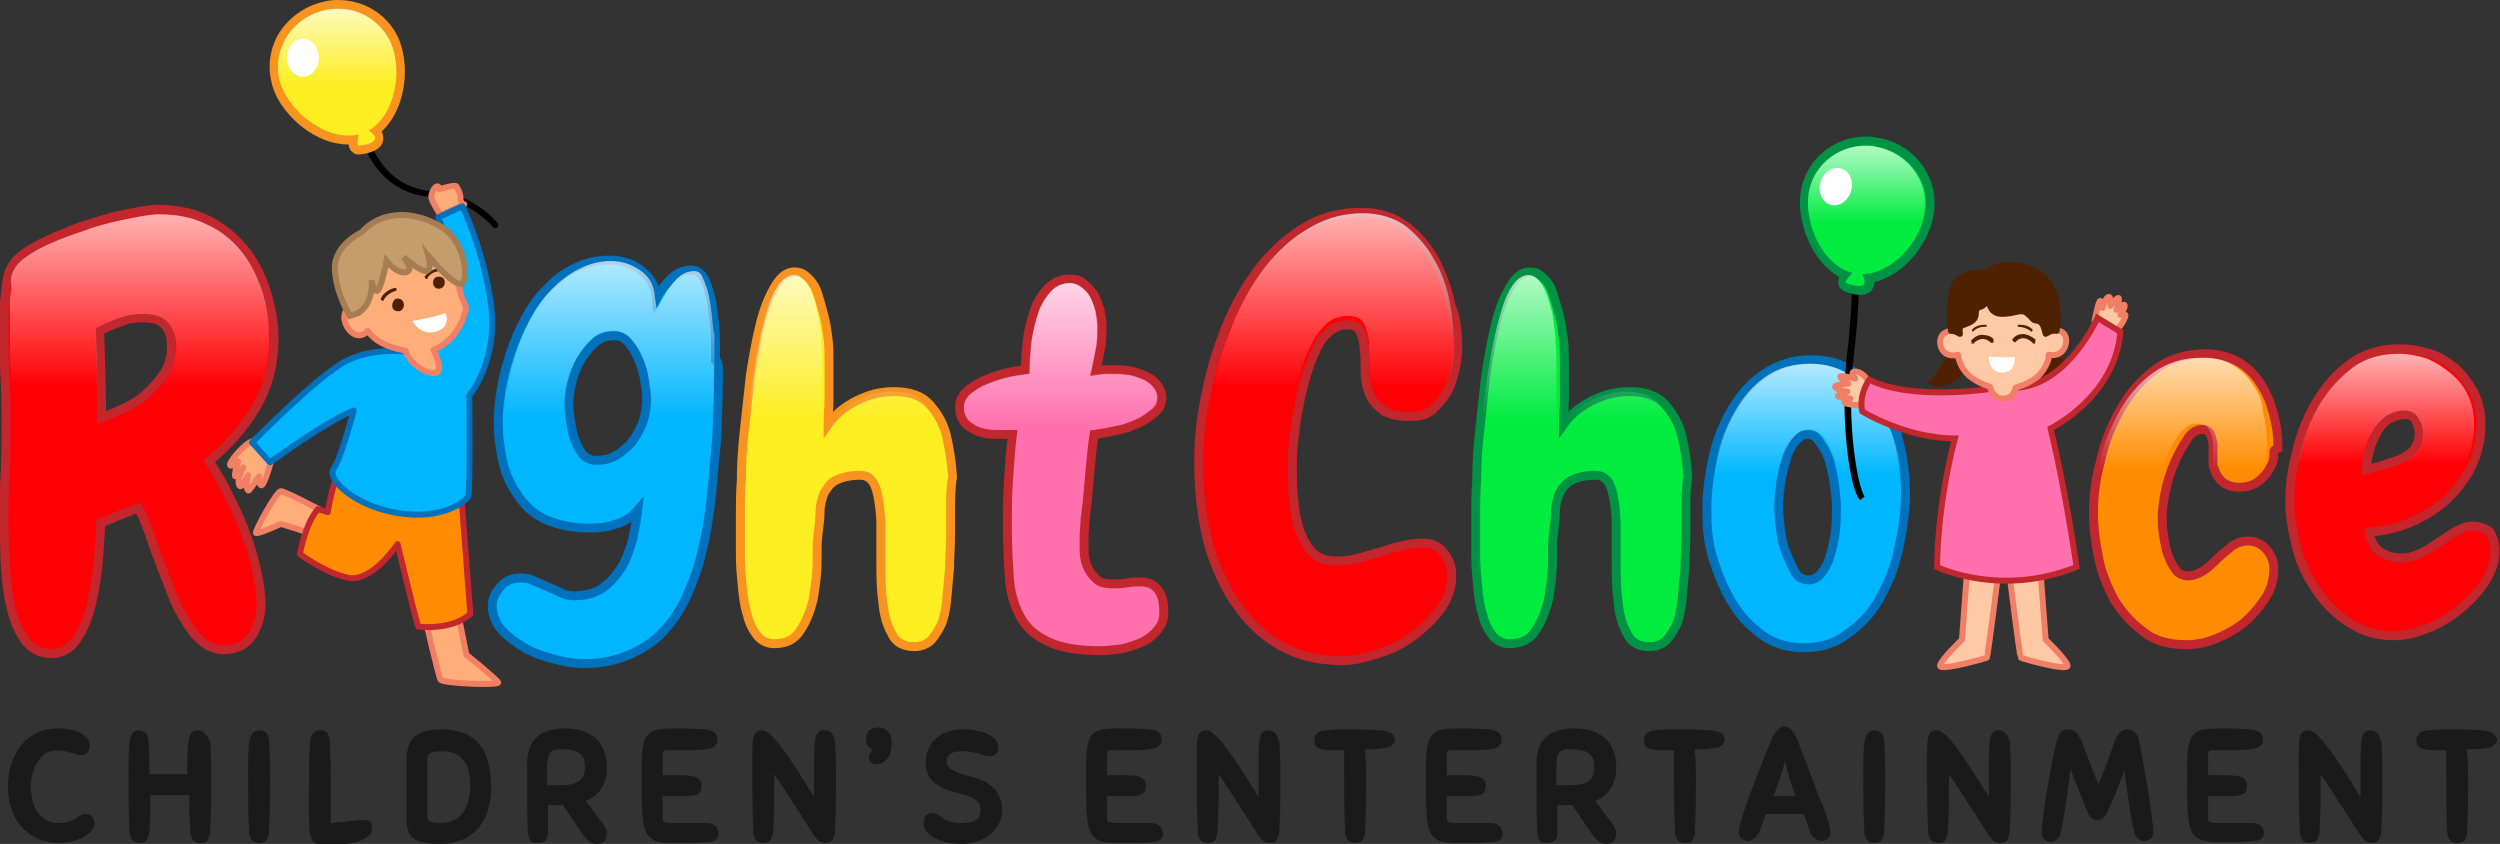 <?xml version="1.0" encoding="utf-8"?>
<!-- Generator: Adobe Illustrator 28.0.0, SVG Export Plug-In . SVG Version: 6.00 Build 0)  -->
<svg version="1.1" id="Layer_1" xmlns="http://www.w3.org/2000/svg" xmlns:xlink="http://www.w3.org/1999/xlink" x="0px" y="0px"
	 viewBox="0 0 250.9 84.7" style="enable-background:new 0 0 250.9 84.7;" xml:space="preserve">
<rect x="0" y="0" width="250.9" height="84.7" fill="#333333" stroke="none"/>
<style type="text/css">
	.st0{fill:#FF0004;stroke:#C1272D;stroke-width:0.895;stroke-miterlimit:10;}
	.st1{fill:#00B7FF;stroke:#0071BC;stroke-width:0.895;stroke-miterlimit:10;}
	.st2{fill:#00B6FF;stroke:#0071BC;stroke-width:0.895;stroke-miterlimit:10;}
	.st3{fill:#FCEE21;stroke:#F7931E;stroke-width:0.895;stroke-miterlimit:10;}
	.st4{fill:#FF70AD;stroke:#C1272D;stroke-width:0.895;stroke-miterlimit:10;}
	.st5{fill:#00EC3F;stroke:#009245;stroke-width:0.895;stroke-miterlimit:10;}
	.st6{fill:#FF8C00;stroke:#C1272D;stroke-width:0.895;stroke-miterlimit:10;}
	.st7{fill:#FF0005;stroke:#C1272D;stroke-width:0.895;stroke-miterlimit:10;}
	.st8{fill:url(#SVGID_1_);}
	.st9{fill:url(#SVGID_00000162334462394265259700000003274893517317583795_);}
	.st10{fill:url(#SVGID_00000146477106150842258670000015268153148412010899_);}
	.st11{fill:url(#SVGID_00000169529463549061027900000003699642059675191717_);}
	.st12{fill:url(#SVGID_00000094602859149862125370000003329057153655525521_);}
	.st13{fill:url(#SVGID_00000116227024273511327680000002621984698377751977_);}
	.st14{fill:url(#SVGID_00000093865174180278005430000000268100355380159385_);}
	.st15{fill:url(#SVGID_00000016041229010881533010000011649327977272667573_);}
	.st16{fill:url(#SVGID_00000054233396062583150740000004231580275014001054_);}
	.st17{fill:#4F2100;stroke:#000000;stroke-width:0.597;stroke-linecap:round;stroke-miterlimit:10;}
	.st18{fill:#FCEE21;}
	.st19{fill:#F7931E;}
	.st20{fill:#1A1A1A;}
	.st21{fill:#FFAE79;stroke:#F17F65;stroke-width:0.597;stroke-linecap:round;stroke-linejoin:round;stroke-miterlimit:10;}
	.st22{fill:#FF8C00;stroke:#C1272D;stroke-width:0.597;stroke-linecap:round;stroke-linejoin:round;stroke-miterlimit:10;}
	.st23{fill:#00B6FF;stroke:#0071BC;stroke-width:0.597;stroke-linecap:round;stroke-linejoin:round;stroke-miterlimit:10;}
	.st24{fill:#4F2100;}
	.st25{fill:#FFFFFF;}
	.st26{fill:#C69C6D;stroke:#A67C52;stroke-width:0.597;stroke-miterlimit:10;}
	.st27{fill:#4F2100;stroke:#000000;stroke-width:0.597;stroke-miterlimit:10;}
	.st28{fill:#00EC3F;}
	.st29{fill:#009245;}
	.st30{fill:#FFC9A5;stroke:#F17F65;stroke-width:0.597;stroke-linecap:round;stroke-linejoin:round;stroke-miterlimit:10;}
	.st31{fill:#FF70AD;stroke:#C1272D;stroke-width:0.597;stroke-miterlimit:10;}
	.st32{fill:#4F2100;stroke:#4F2100;stroke-width:0.149;stroke-miterlimit:10;}
	.st33{fill:#4F2100;stroke:#4F2100;stroke-width:0.597;stroke-linecap:round;stroke-linejoin:round;stroke-miterlimit:10;}
	.st34{fill:url(#SVGID_00000166640935367666478500000001627324420832567459_);}
	.st35{fill:url(#SVGID_00000058581044274191616710000013473943048574473906_);}
</style>
<path class="st0" d="M27.5,34c0,2.6-0.6,4.8-1.8,6.9c-1.2,2-2.8,3.8-4.7,5.4c0.6,0.9,1.2,1.9,1.8,3.1c0.6,1.2,1.2,2.4,1.7,3.7
	c0.5,1.3,0.9,2.6,1.2,3.9c0.3,1.3,0.5,2.5,0.5,3.6c0,1.2-0.3,2.2-0.9,3.2c-0.6,0.9-1.5,1.4-2.9,1.4c-1.1,0-2.1-0.6-3-1.7
	c-0.8-1.1-1.6-2.4-2.2-4c-0.6-1.5-1.2-3.1-1.8-4.7c-0.5-1.6-1-2.9-1.5-3.8c-0.7,0.2-1.3,0.5-1.9,0.7c-0.6,0.3-1.3,0.5-1.9,0.8
	c0,0.8-0.1,1.9-0.2,3.4c-0.1,1.4-0.3,2.8-0.6,4.2S8.5,63,7.8,64c-0.6,1-1.5,1.6-2.6,1.6c-1.2,0-2.2-0.5-2.8-1.5
	c-0.7-1-1.1-2.2-1.4-3.6c-0.3-1.4-0.4-2.8-0.5-4.2c0-1.4-0.1-2.5-0.1-3.4c0-1.7,0-3.4,0.1-5.1s0.1-3.4,0.1-5.1c0-1.6,0-3.2-0.1-4.8
	c-0.1-1.6-0.1-3.2-0.1-4.8c0-0.4,0-0.8,0-1.4c0-0.6,0-1.2,0.1-1.8c0.1-0.6,0.1-1.2,0.2-1.7c0.1-0.6,0.2-1,0.4-1.3
	c0.4-0.8,1.2-1.5,2.5-2.2s2.8-1.3,4.3-1.9c1.6-0.5,3.1-1,4.6-1.3c1.5-0.3,2.6-0.5,3.4-0.5c1.9,0,3.6,0.4,5,1.1
	c1.4,0.7,2.6,1.7,3.6,2.9c1,1.2,1.7,2.6,2.2,4.2C27.2,30.7,27.5,32.3,27.5,34z M17.2,34.8c0-1-0.2-1.7-0.7-2.2
	c-0.4-0.5-1.2-0.7-2.2-0.7c-0.7,0-1.5,0.1-2.2,0.4c-0.8,0.3-1.5,0.6-2.1,0.9c0.1,2.9,0.2,5.8,0.2,8.7c0.8-0.3,1.6-0.6,2.4-1
	c0.8-0.4,1.6-0.9,2.2-1.5c0.7-0.6,1.2-1.3,1.7-2C17,36.6,17.2,35.8,17.2,34.8z"/>
<path class="st1" d="M181,65c-1.6,0-3-0.4-4.2-1.3s-2.2-1.9-3-3.3c-0.8-1.3-1.4-2.8-1.9-4.4s-0.6-3.2-0.6-4.8c0-1.7,0.2-3.4,0.6-5.2
	c0.4-1.8,1-3.4,1.9-4.9c0.9-1.5,1.9-2.7,3.3-3.6c1.3-0.9,2.9-1.4,4.7-1.4c1.8,0,3.3,0.5,4.5,1.4c1.3,1,2.3,2.2,3,3.6
	c0.8,1.4,1.3,3,1.6,4.7c0.3,1.7,0.4,3.3,0.3,4.8c-0.1,1.7-0.4,3.4-0.8,5.1c-0.4,1.7-1.1,3.2-1.9,4.6c-0.8,1.4-1.9,2.5-3.1,3.3
	C184.2,64.6,182.7,65,181,65z M181.4,43.6c-0.5,0-0.9,0.3-1.3,0.8c-0.4,0.5-0.7,1.1-0.9,1.9c-0.2,0.7-0.4,1.5-0.5,2.3
	c-0.1,0.8-0.2,1.5-0.2,2.1c0,0.8,0.1,1.6,0.2,2.5s0.3,1.7,0.6,2.4c0.3,0.7,0.6,1.4,0.9,1.9s0.8,0.7,1.3,0.7c0.5,0,0.9-0.2,1.3-0.7
	c0.4-0.5,0.7-1.1,0.9-1.8c0.2-0.7,0.4-1.5,0.5-2.4c0.1-0.9,0.1-1.7,0.1-2.4c0-0.7-0.1-1.5-0.2-2.3c-0.1-0.8-0.3-1.6-0.5-2.3
	c-0.2-0.7-0.5-1.3-0.9-1.8C182.3,43.8,181.9,43.6,181.4,43.6z"/>
<path class="st2" d="M72.1,37.1c0,1.5,0,3.1-0.1,4.6c0,1.5-0.1,3.1-0.3,4.6c-0.1,1.3-0.2,2.8-0.4,4.3c-0.2,1.5-0.4,3-0.8,4.5
	c-0.3,1.5-0.8,2.9-1.4,4.3c-0.6,1.4-1.3,2.6-2.3,3.7c-0.9,1.1-2.1,1.9-3.4,2.5c-1.3,0.6-2.9,1-4.7,1c-0.9,0-1.8-0.1-2.9-0.4
	c-1.1-0.3-2.1-0.6-3-1.1c-0.9-0.5-1.7-1.1-2.4-1.8c-0.6-0.7-1-1.5-1-2.5c0-0.7,0.3-1.3,0.8-1.9s1.2-0.9,2-0.9c0.5,0,1,0.1,1.4,0.3
	c0.5,0.2,0.9,0.4,1.4,0.6c0.5,0.2,0.9,0.4,1.3,0.6c0.4,0.2,0.9,0.3,1.3,0.3c1.2,0,2.2-0.3,2.9-0.8c0.8-0.6,1.4-1.3,1.9-2.1
	s0.8-1.8,1.1-2.8c0.2-1,0.4-2,0.5-2.9c-0.6,0.7-1.4,1.2-2.2,1.4c-0.8,0.3-1.7,0.4-2.6,0.4c-1.7,0-3.1-0.3-4.3-0.8s-2.1-1.3-2.8-2.3
	c-0.7-1-1.3-2.1-1.6-3.4c-0.3-1.3-0.5-2.7-0.5-4.2c0-0.9,0.1-2,0.3-3.2c0.2-1.2,0.5-2.4,0.9-3.6s0.9-2.4,1.5-3.5
	c0.6-1.1,1.3-2.2,2.2-3c0.8-0.9,1.7-1.6,2.8-2.1c1-0.5,2.2-0.8,3.4-0.8c1.2,0,2.3,0.3,3.2,1c0.9,0.7,1.5,1.6,1.6,2.8
	c0.3-0.6,0.8-1.3,1.4-1.9c0.6-0.6,1.3-0.9,2.1-0.9c0.4,0,0.8,0.2,1.1,0.6c0.3,0.4,0.5,1,0.7,1.7c0.2,0.7,0.3,1.4,0.4,2.2
	c0.1,0.8,0.2,1.6,0.2,2.4c0,0.8,0,1.5,0,2.1C72.1,36.3,72.1,36.8,72.1,37.1z M64.9,40c0-0.5-0.1-1-0.2-1.8c-0.1-0.7-0.3-1.4-0.6-2.1
	c-0.3-0.7-0.6-1.2-1-1.7c-0.4-0.5-0.9-0.7-1.5-0.7c-0.7,0-1.4,0.2-1.9,0.7c-0.6,0.5-1,1.1-1.4,1.7c-0.4,0.7-0.7,1.4-0.9,2.2
	s-0.3,1.4-0.3,2c0,0.4,0,0.9,0.1,1.6c0.1,0.7,0.2,1.3,0.4,2c0.2,0.6,0.5,1.2,0.8,1.6s0.8,0.7,1.4,0.7c0.9,0,1.6-0.2,2.2-0.6
	c0.6-0.4,1.2-0.9,1.6-1.5c0.4-0.6,0.8-1.3,1-2C64.8,41.4,64.9,40.7,64.9,40z"/>
<path class="st3" d="M95.4,51.3c0,0.5,0,1.3,0,2.4c0,1.1-0.1,2.2-0.1,3.3c-0.1,1.2-0.2,2.2-0.3,3.3c-0.1,1-0.3,1.8-0.5,2.3
	c-0.3,0.6-0.6,1.1-1,1.6c-0.4,0.4-1,0.7-1.7,0.7c-1.1,0-1.9-0.4-2.3-1.3c-0.5-0.9-0.8-1.9-0.9-3.2c-0.2-1.3-0.2-2.6-0.2-4.1
	c0-1.5,0-2.9,0-4.1c-0.1-1.3-0.2-2.3-0.5-3.2c-0.3-0.9-0.8-1.3-1.6-1.3c-1,0-1.8,0.2-2.4,0.5s-0.9,0.8-1.2,1.3
	c-0.2,0.5-0.4,1.2-0.4,1.9c0,0.7-0.1,1.4-0.2,2.2c-0.1,0.7-0.1,1.7-0.1,2.9c0,1.2-0.2,2.5-0.4,3.7c-0.3,1.2-0.7,2.2-1.3,3.1
	c-0.6,0.9-1.4,1.3-2.6,1.3c-0.7,0-1.3-0.3-1.7-0.8c-0.4-0.5-0.8-1.2-1-2.1c-0.3-0.9-0.4-1.8-0.5-2.8c-0.1-1-0.2-2.1-0.2-3.1
	c0-1,0-1.9,0-2.7c0-0.8,0-1.4,0-1.9c0-0.6,0-1.7,0.1-3.1c0-1.5,0.1-3.1,0.3-4.9c0.2-1.8,0.4-3.6,0.6-5.5c0.3-1.9,0.6-3.6,1-5.2
	c0.4-1.6,0.9-2.8,1.5-3.8c0.6-1,1.3-1.5,2.1-1.4c0.5,0,0.9,0.3,1.3,0.7c0.4,0.4,0.7,0.9,0.9,1.6c0.2,0.6,0.4,1.4,0.6,2.1
	c0.2,0.8,0.3,1.5,0.4,2.3s0.1,1.4,0.1,2.1c0,0.6,0,1.1,0,1.5c0,0.8,0,1.6,0,2.5c0,0.8-0.1,1.6-0.1,2.5c0.7-1,1.7-1.8,2.9-2.4
	c1.2-0.6,2.4-0.9,3.7-0.9c1.6,0,2.8,0.4,3.6,1.3c0.8,0.9,1.4,1.9,1.7,3.2c0.3,1.3,0.5,2.6,0.6,4.1C95.4,48.9,95.4,50.2,95.4,51.3z"
	/>
<path class="st4" d="M110.4,65.3c-2.2,0-4-0.3-5.2-0.9c-1.3-0.6-2.2-1.4-2.8-2.5c-0.6-1.1-1-2.4-1.1-3.9c-0.1-1.5-0.2-3.2-0.2-5.1
	c0-1.5,0-3,0.1-4.5c0.1-1.5,0.2-3.1,0.4-4.8c-0.4,0-0.8,0-1,0c-0.3,0-0.5,0-0.6,0c-1,0-1.9-0.2-2.6-0.7c-0.7-0.4-1.1-1.1-1.1-2
	c0-0.6,0.2-1.1,0.6-1.5c0.4-0.4,1-0.8,1.6-1.1c0.7-0.3,1.4-0.6,2.2-0.8c0.8-0.2,1.5-0.3,2.2-0.4c0-0.9,0.1-1.9,0.2-2.9
	c0.1-1.1,0.4-2.1,0.7-3c0.3-0.9,0.8-1.7,1.4-2.3c0.6-0.6,1.3-0.9,2.2-0.9c0.5,0,1,0.1,1.4,0.5c0.4,0.3,0.7,0.7,1,1.1
	c0.3,0.5,0.4,1,0.6,1.5c0.1,0.6,0.2,1.1,0.2,1.7c0,0.6,0,1.3-0.1,1.9s-0.3,1.5-0.5,2.5c0.5-0.1,0.9-0.1,1.1-0.1c0.2,0,0.4,0,0.5,0
	c0.5,0,1.1,0,1.7,0.1s1.1,0.3,1.6,0.5c0.5,0.2,0.9,0.5,1.2,0.9s0.5,0.8,0.5,1.3c0,0.6-0.2,1.1-0.7,1.5c-0.5,0.4-1,0.8-1.7,1.1
	c-0.7,0.3-1.4,0.6-2.2,0.7c-0.8,0.2-1.5,0.3-2.2,0.4c-0.2,1.3-0.3,2.5-0.4,3.6c-0.1,1.1-0.2,2.2-0.3,3.3c-0.1,0.5-0.1,1.1-0.2,1.6
	c0,0.6-0.1,1.1-0.1,1.7c0,0.4,0,0.9,0,1.4c0,0.6,0.1,1.1,0.3,1.6c0.2,0.5,0.5,0.9,0.9,1.3c0.4,0.4,1,0.5,1.7,0.5
	c0.4,0,0.9,0,1.4-0.1c0.5-0.1,0.9-0.1,1.4-0.1c0.8,0,1.4,0.3,1.8,0.9c0.4,0.6,0.5,1.3,0.5,2.2c0,0.7-0.2,1.2-0.6,1.7
	c-0.4,0.5-0.9,0.9-1.5,1.2c-0.6,0.3-1.3,0.5-2,0.7C111.8,65.2,111.1,65.3,110.4,65.3z"/>
<path class="st0" d="M146.3,35c0,0.7-0.1,1.4-0.3,2.2s-0.4,1.5-0.8,2.2c-0.4,0.7-0.9,1.2-1.4,1.7s-1.3,0.7-2.2,0.7
	c-1.3,0-2.3-0.2-2.9-0.7c-0.6-0.5-1.1-1-1.3-1.7c-0.3-0.7-0.4-1.5-0.4-2.2c0-0.8,0-1.5-0.1-2.2c0-0.7-0.2-1.3-0.4-1.7
	c-0.2-0.5-0.6-0.7-1.3-0.7c-0.7,0-1.4,0.3-1.9,0.8c-0.6,0.5-1,1.2-1.4,2.1c-0.4,0.9-0.7,1.8-1,2.9s-0.5,2.1-0.7,3.2
	c-0.2,1.1-0.3,2.1-0.4,3c-0.1,0.9-0.1,1.7-0.1,2.3c0,0.8,0,1.7,0.1,2.8c0.1,1.1,0.2,2.1,0.5,3.1c0.3,1,0.7,1.8,1.3,2.5s1.4,1,2.6,1
	c0.7,0,1.5-0.1,2.2-0.3c0.7-0.2,1.4-0.4,2.1-0.6c0.7-0.2,1.4-0.5,2.1-0.6c0.7-0.2,1.5-0.3,2.2-0.3c0.9,0,1.6,0.3,2.1,1
	c0.6,0.7,0.8,1.5,0.8,2.3c0,1.2-0.4,2.3-1.1,3.3s-1.7,1.9-2.7,2.7c-1.1,0.8-2.3,1.4-3.6,1.8c-1.3,0.4-2.4,0.7-3.5,0.7
	c-2.7,0-4.9-0.6-6.8-1.8c-1.9-1.2-3.3-2.8-4.5-4.7c-1.1-1.9-2-4-2.5-6.4c-0.5-2.3-0.7-4.7-0.7-7c0-1.6,0.1-3.3,0.4-5.1
	c0.3-1.8,0.7-3.7,1.3-5.6c0.6-1.9,1.3-3.7,2.2-5.4s2-3.3,3.2-4.6c1.2-1.3,2.6-2.4,4.1-3.2c1.5-0.8,3.2-1.2,5.1-1.2
	c1.8,0,3.3,0.5,4.5,1.4c1.2,0.9,2.2,2.1,2.9,3.4c0.7,1.4,1.3,2.9,1.6,4.5C146.2,32,146.3,33.5,146.3,35z"/>
<path class="st5" d="M169.2,51.3c0,0.5,0,1.3,0,2.4c0,1.1-0.1,2.2-0.1,3.3c-0.1,1.2-0.2,2.2-0.3,3.3c-0.1,1-0.3,1.8-0.5,2.3
	c-0.3,0.6-0.6,1.1-1,1.6c-0.4,0.4-1,0.7-1.7,0.7c-1.1,0-1.9-0.4-2.3-1.3c-0.5-0.9-0.8-1.9-0.9-3.2c-0.2-1.3-0.2-2.6-0.2-4.1
	s0-2.9,0-4.1c-0.1-1.3-0.2-2.3-0.5-3.2c-0.3-0.9-0.8-1.3-1.6-1.3c-1,0-1.8,0.2-2.4,0.5c-0.6,0.3-0.9,0.8-1.2,1.3
	c-0.2,0.5-0.4,1.2-0.4,1.9c0,0.7-0.1,1.4-0.2,2.2c-0.1,0.7-0.1,1.7-0.1,2.9c0,1.2-0.2,2.5-0.4,3.7c-0.3,1.2-0.7,2.2-1.3,3.1
	c-0.6,0.9-1.4,1.3-2.6,1.3c-0.7,0-1.3-0.3-1.7-0.8c-0.4-0.5-0.8-1.2-1-2.1c-0.3-0.9-0.4-1.8-0.5-2.8c-0.1-1-0.2-2.1-0.2-3.1
	c0-1,0-1.9,0-2.7c0-0.8,0-1.4,0-1.9c0-0.6,0-1.7,0.1-3.1c0-1.5,0.1-3.1,0.3-4.9c0.2-1.8,0.4-3.6,0.6-5.5c0.3-1.9,0.6-3.6,1-5.2
	c0.4-1.6,0.9-2.8,1.5-3.8c0.6-1,1.3-1.5,2.1-1.4c0.5,0,0.9,0.3,1.3,0.7c0.4,0.4,0.7,0.9,0.9,1.6c0.2,0.6,0.4,1.4,0.6,2.1
	c0.2,0.8,0.3,1.5,0.4,2.3s0.1,1.4,0.1,2.1c0,0.6,0,1.1,0,1.5c0,0.8,0,1.6,0,2.5c0,0.8-0.1,1.6-0.1,2.5c0.7-1,1.7-1.8,2.9-2.4
	c1.2-0.6,2.4-0.9,3.7-0.9c1.6,0,2.8,0.4,3.6,1.3c0.8,0.9,1.4,1.9,1.7,3.2c0.3,1.3,0.5,2.6,0.6,4.1C169.2,48.9,169.2,50.2,169.2,51.3
	z"/>
<path class="st6" d="M228.2,45.4c0,0.2,0,0.3,0,0.5s-0.1,0.3-0.1,0.5c-0.3,0.7-0.7,1.3-1.3,1.8s-1.3,0.7-2.1,0.7
	c-1.2,0-2.1-0.6-2.5-1.9c-0.1-0.2-0.1-0.3-0.1-0.5c0-0.2,0-0.4,0-0.6v-1.4c-0.1-0.4-0.2-0.8-0.3-1c-0.2-0.3-0.4-0.4-0.8-0.4
	c-0.5,0-1.1,0.3-1.5,1c-0.5,0.7-0.9,1.5-1.3,2.4c-0.4,0.9-0.7,1.9-0.9,2.9c-0.2,1-0.3,1.8-0.3,2.4c0,0.5,0,1.1,0.1,1.7
	c0.1,0.7,0.2,1.3,0.4,2c0.2,0.6,0.5,1.2,0.8,1.6c0.3,0.5,0.8,0.7,1.3,0.7s1-0.2,1.5-0.5c0.5-0.3,0.9-0.7,1.4-1.2
	c0.4-0.4,0.9-0.8,1.4-1.2c0.5-0.4,1.1-0.6,1.7-0.6c0.8,0,1.4,0.3,1.9,0.9s0.7,1.2,0.7,1.9c0,1.1-0.3,2.1-0.9,3
	c-0.6,0.9-1.3,1.7-2.1,2.4c-0.9,0.7-1.8,1.2-2.8,1.6c-1,0.4-2,0.6-3,0.6c-1.7,0-3.2-0.4-4.3-1.3c-1.2-0.9-2.1-1.9-2.9-3.2
	c-0.7-1.3-1.3-2.7-1.6-4.3c-0.3-1.5-0.5-3-0.5-4.4c0-1.6,0.2-3.4,0.7-5.2c0.4-1.9,1.1-3.6,2-5.2c0.9-1.6,2.1-3,3.5-4
	c1.4-1.1,3.2-1.6,5.1-1.6c1.2,0,2.3,0.3,3.2,0.8c0.9,0.5,1.6,1.2,2.2,2.1c0.6,0.9,1,1.8,1.3,2.9c0.3,1.1,0.5,2.1,0.5,3.2
	c0,0.2,0,0.3,0,0.5C228.3,45.1,228.2,45.2,228.2,45.4z"/>
<path class="st7" d="M250.4,55.2c0,1.1-0.3,2.1-1,3.2c-0.7,1-1.5,1.9-2.6,2.8c-1,0.8-2.1,1.5-3.3,1.9c-1.2,0.5-2.2,0.7-3.2,0.7
	c-1.7,0-3.2-0.4-4.5-1.3c-1.3-0.8-2.4-1.9-3.3-3.2c-0.9-1.3-1.6-2.7-2-4.3s-0.7-3.1-0.7-4.6c0-1.6,0.2-3.3,0.7-5.1
	c0.4-1.8,1.1-3.5,2-5c0.9-1.5,2-2.8,3.4-3.8c1.4-1,3-1.5,4.9-1.5c1.1,0,2.1,0.2,3.1,0.5s1.8,0.9,2.6,1.5c0.7,0.7,1.3,1.5,1.8,2.4
	c0.4,0.9,0.7,1.9,0.7,3.1c0,1.5-0.3,2.9-0.9,4.2c-0.6,1.3-1.5,2.4-2.5,3.4c-1,0.9-2.2,1.7-3.6,2.3c-1.4,0.6-2.8,0.9-4.2,1
	c0.1,0.9,0.5,1.6,1.1,2c0.6,0.4,1.4,0.6,2.2,0.6c0.6,0,1.3-0.2,1.9-0.5s1.2-0.7,1.8-1.1c0.6-0.4,1.1-0.8,1.7-1.1
	c0.6-0.3,1.1-0.5,1.7-0.5c0.6,0,1.2,0.2,1.7,0.6C250.2,54,250.4,54.5,250.4,55.2z M242.8,43.6c0-0.4-0.1-0.8-0.3-1.3s-0.6-0.7-1-0.7
	c-0.7,0-1.3,0.2-1.8,0.5s-0.9,0.8-1.2,1.4c-0.3,0.6-0.6,1.1-0.7,1.8c-0.2,0.6-0.3,1.2-0.3,1.8c0.4-0.1,1-0.2,1.6-0.4
	c0.6-0.2,1.2-0.4,1.8-0.6c0.6-0.3,1-0.6,1.4-1C242.6,44.6,242.8,44.1,242.8,43.6z"/>
<g>
	
		<linearGradient id="SVGID_1_" gradientUnits="userSpaceOnUse" x1="13.957" y1="21.68" x2="13.957" y2="65.324" gradientTransform="matrix(1 0 0 -1 0 86.786)">
		<stop  offset="0.603" style="stop-color:#FFFFFF;stop-opacity:0"/>
		<stop  offset="1" style="stop-color:#FFFFFF;stop-opacity:0.7"/>
	</linearGradient>
	<path class="st8" d="M27,34c0-1.7-0.2-3.3-0.7-4.8c-0.5-1.5-1.2-2.9-2.1-4c-0.9-1.1-2.1-2.1-3.5-2.7c-1.4-0.7-3-1-4.8-1
		c-0.7,0-1.8,0.2-3.3,0.5c-1.5,0.3-3,0.7-4.6,1.3c-1.5,0.5-3,1.1-4.3,1.8c-1.2,0.7-2,1.3-2.3,2c-0.2,0.3-0.3,0.7-0.3,1.2
		C1.2,28.8,1.1,29.3,1,30C1,30.6,1,31.1,1,31.7v1.4c0,1.6,0,3.2,0.1,4.8c0.1,1.6,0.1,3.2,0.1,4.8c0,1.7,0,3.5-0.1,5.2
		c-0.1,1.7-0.1,3.4-0.1,5.1c0,0.8,0,1.9,0.1,3.3c0,1.4,0.2,2.8,0.5,4.1c0.3,1.3,0.7,2.4,1.3,3.4c0.6,0.9,1.4,1.3,2.5,1.3
		c0.9,0,1.7-0.4,2.2-1.3c0.6-1,1.1-2.2,1.4-3.5c0.3-1.4,0.5-2.8,0.6-4.2c0.1-1.4,0.2-2.5,0.2-3.3l0-0.3l0.3-0.1
		c0.6-0.2,1.3-0.5,1.9-0.8c0.6-0.3,1.3-0.5,2-0.8l0.4-0.1l0.2,0.3c0.5,1,1,2.3,1.5,3.9c0.5,1.6,1.1,3.1,1.8,4.7
		c0.6,1.5,1.4,2.8,2.2,3.9c0.7,1,1.6,1.5,2.6,1.5c1.2,0,2-0.4,2.5-1.2c0.5-0.9,0.8-1.9,0.8-3c0-1.1-0.2-2.3-0.5-3.5
		c-0.3-1.3-0.7-2.6-1.2-3.9s-1.1-2.5-1.7-3.7c-0.6-1.2-1.2-2.2-1.8-3.1l-0.2-0.3l0.3-0.3c1.9-1.5,3.5-3.3,4.6-5.3
		C26.4,38.7,27,36.5,27,34z M16.9,37.6c-0.5,0.8-1.1,1.5-1.8,2.1c-0.7,0.6-1.5,1.1-2.3,1.6c-0.8,0.4-1.7,0.8-2.4,1l-0.6,0.2l0-0.6
		c0-2.9,0-5.8-0.2-8.7l0-0.3l0.3-0.1c0.6-0.3,1.4-0.7,2.1-0.9c0.8-0.3,1.6-0.4,2.4-0.4c1.1,0,2,0.3,2.5,0.9c0.5,0.6,0.8,1.4,0.8,2.5
		C17.6,35.9,17.4,36.8,16.9,37.6z"/>
	
		<linearGradient id="SVGID_00000173153280383913386720000015361915093062342818_" gradientUnits="userSpaceOnUse" x1="181.265" y1="22.235" x2="181.265" y2="50.233" gradientTransform="matrix(1 0 0 -1 0 86.786)">
		<stop  offset="0.603" style="stop-color:#FFFFFF;stop-opacity:0"/>
		<stop  offset="1" style="stop-color:#FFFFFF;stop-opacity:0.7"/>
	</linearGradient>
	<path style="fill:url(#SVGID_00000173153280383913386720000015361915093062342818_);" d="M188.9,41.4c-0.7-1.4-1.7-2.5-2.9-3.5
		c-1.2-0.9-2.6-1.4-4.3-1.4c-1.7,0-3.2,0.4-4.5,1.3c-1.3,0.9-2.3,2.1-3.1,3.5c-0.8,1.4-1.5,3-1.8,4.8c-0.4,1.7-0.6,3.5-0.6,5.1
		c0,1.5,0.2,3.1,0.6,4.7c0.4,1.6,1,3,1.8,4.3c0.8,1.3,1.8,2.3,2.9,3.1c1.1,0.8,2.5,1.2,4,1.2c1.6,0,3.1-0.4,4.3-1.2
		c1.2-0.8,2.2-1.9,3-3.2c0.8-1.3,1.4-2.8,1.8-4.5c0.4-1.7,0.7-3.4,0.8-5c0.1-1.5,0-3.1-0.3-4.7C190.2,44.3,189.6,42.8,188.9,41.4z
		 M184.6,53.2c-0.1,0.9-0.3,1.7-0.5,2.5c-0.2,0.8-0.6,1.4-0.9,1.9c-0.5,0.6-1,0.9-1.7,0.9c-0.6,0-1.2-0.3-1.6-0.9
		c-0.4-0.5-0.7-1.2-1-2c-0.3-0.8-0.5-1.6-0.6-2.5c-0.1-0.9-0.2-1.8-0.2-2.5c0-0.6,0.1-1.4,0.2-2.2c0.1-0.8,0.3-1.6,0.6-2.4
		c0.3-0.8,0.6-1.4,1-2c0.5-0.6,1-0.9,1.6-0.9c0.6,0,1.2,0.3,1.6,0.9c0.4,0.5,0.7,1.2,1,1.9c0.2,0.7,0.4,1.6,0.6,2.4
		c0.1,0.9,0.2,1.7,0.2,2.4C184.8,51.5,184.7,52.3,184.6,53.2z"/>
	
		<linearGradient id="SVGID_00000105401437918650964810000011166798204888905143_" gradientUnits="userSpaceOnUse" x1="60.853" y1="20.662" x2="60.853" y2="60.656" gradientTransform="matrix(1 0 0 -1 0 86.786)">
		<stop  offset="0.603" style="stop-color:#FFFFFF;stop-opacity:0"/>
		<stop  offset="1" style="stop-color:#FFFFFF;stop-opacity:0.7"/>
	</linearGradient>
	<path style="fill:url(#SVGID_00000105401437918650964810000011166798204888905143_);" d="M71.4,31.3c-0.1-0.8-0.2-1.5-0.4-2.2
		c-0.2-0.6-0.4-1.1-0.6-1.5c-0.3-0.4-0.6-0.4-0.7-0.4c-0.7,0-1.3,0.3-1.8,0.8c-0.5,0.6-1,1.2-1.3,1.8l-0.7,1.2l-0.2-1.4
		c-0.1-1.1-0.6-1.9-1.5-2.5c-0.9-0.6-1.8-0.9-2.9-0.9c-1.2,0-2.2,0.3-3.2,0.8c-1,0.5-1.9,1.2-2.7,2c-0.8,0.8-1.5,1.8-2.1,2.9
		c-0.6,1.1-1.1,2.3-1.5,3.5c-0.4,1.2-0.7,2.4-0.9,3.5c-0.2,1.1-0.3,2.2-0.3,3.1c0,1.5,0.2,2.8,0.5,4.1c0.3,1.2,0.9,2.3,1.5,3.3
		c0.7,0.9,1.6,1.7,2.7,2.2c1.1,0.5,2.5,0.8,4.1,0.8c0.9,0,1.7-0.1,2.5-0.4c0.8-0.2,1.4-0.7,2-1.3l0.9-1L64.7,51
		c-0.1,0.9-0.3,1.9-0.5,2.9c-0.2,1-0.6,2-1.1,2.9c-0.5,0.9-1.2,1.7-2,2.3c-0.9,0.6-1.9,0.9-3.2,0.9c-0.5,0-1-0.1-1.5-0.3
		c-0.4-0.2-0.9-0.4-1.4-0.6c-0.4-0.2-0.9-0.4-1.3-0.6c-0.4-0.1-0.8-0.2-1.3-0.2c-0.7,0-1.2,0.2-1.7,0.7c-0.5,0.5-0.7,1-0.7,1.6
		c0,0.8,0.3,1.5,0.9,2.2c0.6,0.7,1.4,1.2,2.2,1.7c0.9,0.5,1.9,0.8,2.9,1.1s2,0.4,2.8,0.4c1.8,0,3.3-0.3,4.6-0.9
		c1.3-0.6,2.4-1.4,3.2-2.4c0.9-1,1.6-2.2,2.2-3.5c0.6-1.3,1-2.8,1.4-4.2c0.3-1.5,0.6-3,0.7-4.5c0.2-1.5,0.3-2.9,0.4-4.2
		c0.1-1.5,0.2-3.1,0.3-4.6c0-1.5,0.1-3.1,0.1-4.6v-1.4c0-0.6,0-1.3,0-2.1C71.5,32.8,71.5,32,71.4,31.3z M65,42.2L65,42.2
		c-0.2,0.8-0.6,1.5-1,2.1c-0.5,0.7-1,1.2-1.7,1.6c-0.7,0.4-1.5,0.7-2.5,0.7c-0.7,0-1.3-0.3-1.7-0.9c-0.4-0.5-0.7-1.1-0.9-1.8
		c-0.2-0.7-0.4-1.4-0.4-2c-0.1-0.7-0.1-1.2-0.1-1.6c0-0.6,0.1-1.3,0.3-2.1s0.5-1.6,0.9-2.3c0.4-0.7,0.9-1.3,1.5-1.9
		c0.6-0.6,1.4-0.8,2.2-0.8c0.7,0,1.3,0.3,1.8,0.9c0.4,0.5,0.8,1.1,1.1,1.8c0.3,0.7,0.5,1.4,0.6,2.2c0.1,0.8,0.2,1.4,0.2,1.9
		C65.3,40.7,65.2,41.5,65,42.2z"/>
	
		<linearGradient id="SVGID_00000119823631401977480280000011698063739477917067_" gradientUnits="userSpaceOnUse" x1="84.806" y1="22.42" x2="84.806" y2="59.199" gradientTransform="matrix(1 0 0 -1 0 86.786)">
		<stop  offset="0.603" style="stop-color:#FFFFFF;stop-opacity:0"/>
		<stop  offset="1" style="stop-color:#FFFFFF;stop-opacity:0.7"/>
	</linearGradient>
	<path style="fill:url(#SVGID_00000119823631401977480280000011698063739477917067_);" d="M94.4,43.5c-0.3-1.2-0.9-2.2-1.6-3
		c-0.7-0.8-1.8-1.2-3.3-1.2c-1.2,0-2.3,0.3-3.5,0.9c-1.2,0.6-2.1,1.4-2.8,2.3l-0.9,1.2l0.1-1.5c0.1-0.8,0.1-1.6,0.1-2.5
		c0-0.8,0-1.7,0-2.5c0-0.3,0-0.8,0-1.5c0-0.6-0.1-1.3-0.1-2c-0.1-0.7-0.2-1.5-0.3-2.2c-0.2-0.7-0.3-1.4-0.6-2
		c-0.2-0.6-0.5-1.1-0.8-1.4c-0.3-0.3-0.6-0.5-1-0.5c-0.6,0-1.2,0.4-1.7,1.2c-0.6,0.9-1,2.2-1.4,3.7c-0.4,1.5-0.7,3.3-1,5.1
		c-0.3,1.9-0.5,3.7-0.6,5.5c-0.2,1.8-0.3,3.4-0.3,4.8c0,1.4-0.1,2.5-0.1,3.1c0,0.4,0,1,0,1.9c0,0.8,0,1.7,0,2.7c0,1,0.1,2,0.2,3
		c0.1,1,0.3,1.9,0.5,2.8c0.2,0.8,0.6,1.4,0.9,1.9c0.3,0.4,0.8,0.6,1.3,0.6c1,0,1.7-0.4,2.2-1.1c0.5-0.8,0.9-1.8,1.2-2.9
		c0.2-1.2,0.4-2.4,0.4-3.6c0-1.2,0.1-2.2,0.1-3c0.1-0.8,0.1-1.5,0.2-2.2c0.1-0.7,0.2-1.4,0.5-2c0.3-0.6,0.7-1.1,1.4-1.5
		c0.6-0.4,1.5-0.6,2.6-0.6c0.7,0,1.6,0.3,2,1.6c0.3,0.9,0.5,2,0.5,3.3c0.1,1.3,0.1,2.7,0,4.2c0,1.5,0,2.8,0.2,4.1
		c0.1,1.2,0.5,2.2,0.9,3c0.4,0.7,1,1.1,1.9,1.1c0.6,0,1-0.2,1.3-0.5c0.4-0.4,0.7-0.9,0.9-1.4c0.2-0.4,0.3-1.1,0.4-2.1
		c0.1-1,0.2-2.1,0.3-3.2c0.1-1.1,0.1-2.3,0.1-3.3c0-1.1,0-1.9,0-2.4c0-1.1,0-2.4,0-3.9C94.9,46.1,94.7,44.7,94.4,43.5z"/>
	
		<linearGradient id="SVGID_00000007416772061677241910000017137885712616531378_" gradientUnits="userSpaceOnUse" x1="106.458" y1="21.916" x2="106.458" y2="58.35" gradientTransform="matrix(1 0 0 -1 0 86.786)">
		<stop  offset="0.603" style="stop-color:#FFFFFF;stop-opacity:0"/>
		<stop  offset="1" style="stop-color:#FFFFFF;stop-opacity:0.7"/>
	</linearGradient>
	<path style="fill:url(#SVGID_00000007416772061677241910000017137885712616531378_);" d="M114.3,58.9c-0.4,0-0.9,0-1.3,0.1
		c-0.5,0.1-1,0.1-1.5,0.1c-0.8,0-1.5-0.2-2-0.7c-0.5-0.4-0.8-0.9-1-1.5c-0.2-0.5-0.3-1.1-0.4-1.7c0-0.6,0-1.1,0-1.5
		c0-0.6,0-1.2,0.1-1.7c0-0.6,0.1-1.1,0.2-1.7c0.1-1.1,0.2-2.2,0.3-3.3c0.1-1.1,0.2-2.3,0.4-3.6l0.1-0.3l0.4,0
		c0.7-0.1,1.4-0.2,2.2-0.3c0.8-0.2,1.5-0.4,2.1-0.7c0.6-0.3,1.2-0.6,1.6-1.1c0.4-0.4,0.6-0.7,0.6-1.2c0-0.4-0.1-0.7-0.4-1
		c-0.3-0.3-0.6-0.6-1.1-0.8c-0.5-0.2-1-0.4-1.5-0.4c-0.6-0.1-1.1-0.1-1.6-0.1c-0.1,0-0.3,0-0.5,0c-0.2,0-0.5,0.1-1.1,0.1l-0.6,0.1
		l0.2-0.6c0.2-1,0.4-1.8,0.5-2.4s0.1-1.3,0.1-1.9c0-0.5-0.1-1-0.2-1.6c-0.1-0.5-0.3-1-0.5-1.4c-0.2-0.4-0.5-0.7-0.9-1
		c-0.3-0.2-0.7-0.4-1.1-0.4c-0.8,0-1.4,0.3-1.9,0.8c-0.5,0.6-1,1.3-1.3,2.2c-0.3,0.9-0.5,1.9-0.7,2.9c-0.1,1.1-0.2,2-0.2,2.9v0.4
		l-0.4,0c-0.7,0.1-1.4,0.2-2.1,0.4c-0.7,0.2-1.4,0.4-2.1,0.7c-0.6,0.3-1.1,0.6-1.5,1c-0.3,0.4-0.5,0.8-0.5,1.2
		c0,0.8,0.3,1.3,0.9,1.7c0.7,0.4,1.5,0.6,2.4,0.6c0.1,0,0.3,0,0.6,0c0.3,0,0.6,0,1.1,0h0.5l-0.1,0.5c-0.2,1.7-0.3,3.3-0.4,4.8
		c-0.1,1.5-0.1,3-0.1,4.5c0,1.8,0.1,3.5,0.2,5c0.1,1.4,0.5,2.7,1.1,3.7c0.6,1,1.4,1.8,2.6,2.3c1.2,0.6,2.9,0.8,5.1,0.8
		c0.6,0,1.3-0.1,2-0.2c0.7-0.1,1.3-0.4,1.9-0.7c0.5-0.3,1-0.6,1.3-1.1c0.3-0.4,0.5-0.9,0.5-1.5c0-0.8-0.2-1.4-0.5-1.9
		C115.5,59.1,115,58.9,114.3,58.9z"/>
	
		<linearGradient id="SVGID_00000155825708089418484280000007022576181859024272_" gradientUnits="userSpaceOnUse" x1="133.388" y1="21.292" x2="133.388" y2="65.377" gradientTransform="matrix(1 0 0 -1 0 86.786)">
		<stop  offset="0.603" style="stop-color:#FFFFFF;stop-opacity:0"/>
		<stop  offset="1" style="stop-color:#FFFFFF;stop-opacity:0.7"/>
	</linearGradient>
	<path style="fill:url(#SVGID_00000155825708089418484280000007022576181859024272_);" d="M143.9,26c-0.7-1.3-1.7-2.4-2.8-3.3
		c-1.1-0.8-2.6-1.3-4.3-1.3c-1.8,0-3.4,0.4-4.9,1.2c-1.5,0.8-2.8,1.8-4,3.1c-1.2,1.3-2.2,2.8-3.1,4.5c-0.9,1.7-1.6,3.5-2.2,5.3
		c-0.6,1.8-1,3.7-1.3,5.5c-0.3,1.8-0.4,3.5-0.4,5c0,2.3,0.2,4.6,0.7,6.9c0.5,2.3,1.3,4.4,2.4,6.2c1.1,1.8,2.6,3.4,4.4,4.5
		c1.8,1.1,4,1.7,6.5,1.7c1,0,2.1-0.2,3.3-0.6c1.2-0.4,2.4-1,3.4-1.8c1-0.7,1.9-1.6,2.6-2.6c0.7-0.9,1-2,1-3c0-0.8-0.2-1.4-0.7-2
		c-0.5-0.6-1-0.9-1.8-0.9c-0.7,0-1.4,0.1-2.1,0.3c-0.7,0.2-1.4,0.4-2.1,0.6c-0.7,0.2-1.4,0.5-2.1,0.6c-0.7,0.2-1.5,0.3-2.3,0.3
		c-1.2,0-2.2-0.4-2.9-1.2c-0.6-0.7-1.1-1.6-1.4-2.7c-0.3-1-0.5-2.1-0.5-3.2c-0.1-1.1-0.1-2-0.1-2.8c0-0.6,0-1.4,0.1-2.3
		c0.1-0.9,0.2-2,0.4-3c0.2-1.1,0.4-2.1,0.7-3.2c0.3-1.1,0.6-2.1,1.1-3c0.4-0.9,0.9-1.6,1.5-2.2c0.6-0.6,1.4-0.9,2.3-0.9
		c1.1,0,1.5,0.5,1.7,1c0.2,0.5,0.4,1.2,0.4,1.9c0,0.7,0.1,1.5,0.1,2.3c0,0.7,0.1,1.5,0.4,2.1c0.2,0.6,0.6,1.1,1.2,1.5
		c0.5,0.4,1.4,0.6,2.6,0.6c0.8,0,1.4-0.2,1.9-0.6c0.5-0.4,1-0.9,1.3-1.5c0.3-0.6,0.6-1.3,0.8-2c0.2-0.7,0.2-1.5,0.2-2.1
		c0-1.4-0.1-3-0.4-4.6C145.2,28.8,144.7,27.3,143.9,26z"/>
	
		<linearGradient id="SVGID_00000029030094519241082940000011595955016940581819_" gradientUnits="userSpaceOnUse" x1="158.552" y1="22.42" x2="158.552" y2="59.199" gradientTransform="matrix(1 0 0 -1 0 86.786)">
		<stop  offset="0.603" style="stop-color:#FFFFFF;stop-opacity:0"/>
		<stop  offset="1" style="stop-color:#FFFFFF;stop-opacity:0.7"/>
	</linearGradient>
	<path style="fill:url(#SVGID_00000029030094519241082940000011595955016940581819_);" d="M168.1,43.5c-0.3-1.2-0.9-2.2-1.6-3
		c-0.7-0.8-1.8-1.2-3.3-1.2c-1.2,0-2.3,0.3-3.5,0.9c-1.2,0.6-2.1,1.4-2.8,2.3l-0.9,1.2l0.1-1.5c0.1-0.8,0.1-1.6,0.1-2.5
		c0-0.8,0-1.7,0-2.5c0-0.3,0-0.8,0-1.5c0-0.6-0.1-1.3-0.1-2c-0.1-0.7-0.2-1.5-0.3-2.2c-0.2-0.7-0.3-1.4-0.6-2
		c-0.2-0.6-0.5-1.1-0.8-1.4c-0.3-0.3-0.6-0.5-1-0.5c-0.6,0-1.2,0.4-1.7,1.2c-0.6,0.9-1,2.2-1.4,3.7c-0.4,1.5-0.7,3.3-1,5.1
		c-0.3,1.9-0.5,3.7-0.6,5.5c-0.2,1.8-0.3,3.4-0.3,4.8c0,1.4-0.1,2.5-0.1,3.1c0,0.4,0,1,0,1.9c0,0.8,0,1.7,0,2.7c0,1,0.1,2,0.2,3
		c0.1,1,0.3,1.9,0.5,2.8c0.2,0.8,0.6,1.4,0.9,1.9c0.3,0.4,0.8,0.6,1.3,0.6c1,0,1.7-0.4,2.2-1.1c0.5-0.8,0.9-1.8,1.2-2.9
		c0.2-1.2,0.4-2.4,0.4-3.6c0-1.2,0.1-2.2,0.1-3c0.1-0.8,0.1-1.5,0.2-2.2c0.1-0.7,0.2-1.4,0.5-2c0.3-0.6,0.7-1.1,1.4-1.5
		c0.6-0.4,1.5-0.6,2.6-0.6c0.7,0,1.6,0.3,2,1.6c0.3,0.9,0.5,2,0.5,3.3c0.1,1.3,0.1,2.7,0,4.2c0,1.5,0,2.8,0.2,4.1
		c0.1,1.2,0.5,2.2,0.9,3c0.4,0.7,1,1.1,1.9,1.1c0.6,0,1-0.2,1.3-0.5c0.4-0.4,0.7-0.9,0.9-1.4c0.2-0.4,0.3-1.1,0.4-2.1
		c0.1-1,0.2-2.1,0.3-3.2c0.1-1.1,0.1-2.3,0.1-3.3c0-1.1,0-1.9,0-2.4c0-1.1,0-2.4,0-3.9C168.6,46.1,168.5,44.7,168.1,43.5z"/>
	
		<linearGradient id="SVGID_00000132783148490838849970000004894189705047581319_" gradientUnits="userSpaceOnUse" x1="218.958" y1="22.426" x2="218.958" y2="50.895" gradientTransform="matrix(1 0 0 -1 0 86.786)">
		<stop  offset="0.603" style="stop-color:#FFFFFF;stop-opacity:0"/>
		<stop  offset="1" style="stop-color:#FFFFFF;stop-opacity:0.7"/>
	</linearGradient>
	<path style="fill:url(#SVGID_00000132783148490838849970000004894189705047581319_);" d="M226.1,38.6c-0.5-0.8-1.2-1.5-2.1-2
		c-0.8-0.5-1.8-0.7-3-0.7c-1.9,0-3.5,0.5-4.9,1.5c-1.4,1-2.5,2.3-3.4,3.9c-0.9,1.6-1.6,3.3-2,5.1c-0.4,1.8-0.7,3.6-0.7,5.1
		c0,1.4,0.2,2.8,0.5,4.3c0.3,1.5,0.8,2.9,1.5,4.2c0.7,1.2,1.6,2.3,2.7,3.1c1.1,0.8,2.5,1.2,4.1,1.2c0.9,0,1.8-0.2,2.8-0.6
		c1-0.4,1.9-0.9,2.7-1.5c0.8-0.6,1.5-1.4,2-2.3c0.5-0.9,0.8-1.8,0.8-2.8c0-0.6-0.2-1.2-0.6-1.7c-0.4-0.5-0.9-0.7-1.5-0.7
		c-0.5,0-1,0.2-1.4,0.5c-0.5,0.4-0.9,0.8-1.3,1.2c-0.4,0.4-0.9,0.9-1.4,1.2c-0.5,0.4-1.1,0.6-1.8,0.6c-0.7,0-1.3-0.3-1.7-0.9
		c-0.4-0.5-0.6-1.1-0.8-1.8c-0.2-0.7-0.3-1.4-0.4-2.1c-0.1-0.7-0.1-1.3-0.1-1.8c0-0.6,0.1-1.5,0.3-2.5c0.2-1,0.5-2,0.9-2.9
		c0.4-1,0.8-1.8,1.3-2.5c0.6-0.8,1.2-1.2,1.9-1.2c0.7,0,1,0.3,1.2,0.6c0.2,0.3,0.3,0.7,0.4,1.2l0,0.1v1.3c0,0.2,0,0.5,0,0.7
		c0,0.1,0,0.3,0.1,0.4c0.4,1.1,1.1,1.6,2.1,1.6c0.7,0,1.3-0.2,1.9-0.6c0.5-0.4,0.9-1,1.2-1.6c0.1-0.1,0.1-0.3,0.1-0.4
		c0-0.1,0-0.3,0-0.4l0-0.1c0-0.1,0-0.3,0-0.4v-0.5c0-1-0.1-2-0.4-3.1C227.1,40.4,226.7,39.4,226.1,38.6z"/>
	
		<linearGradient id="SVGID_00000124135488366549986280000003572464249255842985_" gradientUnits="userSpaceOnUse" x1="240.158" y1="23.471" x2="240.158" y2="51.274" gradientTransform="matrix(1 0 0 -1 0 86.786)">
		<stop  offset="0.603" style="stop-color:#FFFFFF;stop-opacity:0"/>
		<stop  offset="1" style="stop-color:#FFFFFF;stop-opacity:0.7"/>
	</linearGradient>
	<path style="fill:url(#SVGID_00000124135488366549986280000003572464249255842985_);" d="M249.4,53.9c-0.4-0.3-0.9-0.5-1.4-0.5
		c-0.5,0-1,0.1-1.5,0.4c-0.5,0.3-1.1,0.7-1.7,1c-0.6,0.4-1.2,0.8-1.8,1.1c-0.7,0.3-1.4,0.5-2.1,0.5c-0.9,0-1.8-0.2-2.5-0.7
		c-0.7-0.5-1.2-1.3-1.3-2.3l-0.1-0.5l0.5,0c1.4-0.1,2.7-0.4,4-0.9c1.3-0.6,2.5-1.3,3.5-2.2c1-0.9,1.8-2,2.4-3.2
		c0.6-1.2,0.9-2.6,0.9-4c0-1.1-0.2-2-0.6-2.9c-0.4-0.9-1-1.6-1.7-2.2c-0.7-0.6-1.5-1.1-2.4-1.5c-0.9-0.3-1.9-0.5-2.9-0.5
		c-1.8,0-3.4,0.5-4.6,1.4c-1.3,1-2.4,2.2-3.3,3.7c-0.9,1.5-1.5,3.1-2,4.9c-0.4,1.8-0.7,3.4-0.7,5c0,1.4,0.2,2.9,0.7,4.5
		c0.4,1.5,1.1,2.9,2,4.2c0.8,1.2,1.9,2.3,3.2,3.1c1.2,0.8,2.7,1.2,4.2,1.2c0.9,0,1.9-0.2,3.1-0.7c1.1-0.5,2.2-1.1,3.2-1.9
		c1-0.8,1.8-1.7,2.5-2.6c0.6-0.9,0.9-1.9,0.9-2.9C250,54.6,249.8,54.2,249.4,53.9z M237,47c0-0.6,0.1-1.2,0.3-1.8
		c0.2-0.7,0.4-1.3,0.8-1.9c0.3-0.6,0.8-1.1,1.3-1.5c0.6-0.4,1.2-0.6,2-0.6c0.6,0,1.1,0.3,1.4,0.9c0.3,0.5,0.4,1,0.4,1.5
		c0,0.7-0.2,1.3-0.7,1.8c-0.4,0.4-1,0.8-1.6,1.1c-0.6,0.3-1.2,0.5-1.8,0.7c-0.6,0.2-1.1,0.3-1.6,0.4l-0.6,0.1L237,47z"/>
</g>
<g>
	<path class="st17" d="M49.7,22.6c-1.1-1.4-3.5-3-6-3.1c-3.3-0.1-5.1-2-6.1-3.6c-1-1.7-1.3-3.4-1.3-3.4l-0.1,0c0,0,0.3,1.7,1.3,3.4
		c1,1.6,2.8,3.5,6.2,3.6C46.2,19.6,48.6,21.3,49.7,22.6"/>
</g>
<g>
	<g>
		<g>
			<path class="st18" d="M36.1,15.1c-0.1,0-0.1,0-0.1,0c-0.1,0-0.3-0.1-0.4-0.2c-0.1-0.1-0.2-0.2-0.1-0.8c-0.2,0-0.4,0-0.6,0
				c-3.1,0-6-2.6-7-5.1c-0.6-1.5-0.6-3.2,0.1-4.7c0.7-1.6,1.9-2.8,3.5-3.4c0.8-0.3,1.6-0.5,2.4-0.5c2.6,0,4.9,1.5,5.8,3.9
				c0.6,1.4,0.7,3.3,0.3,5.1c-0.4,1.6-1.2,3-2.2,3.8c0.3,0.4,0.5,0.7,0.3,1C37.8,14.8,36.5,15.1,36.1,15.1z"/>
			<path class="st19" d="M33.9,0.9c2.3,0,4.5,1.4,5.4,3.6c1.1,2.8,0.3,7.1-2.3,8.6c0.3,0.2,0.8,0.6,0.6,0.9
				c-0.1,0.4-1.2,0.6-1.5,0.6c0,0-0.1,0-0.1,0c-0.2,0-0.1-0.8,0-1.1c-0.4,0.1-0.7,0.1-1.1,0.1c-2.7,0-5.6-2.4-6.6-4.8
				c-1.2-2.9,0.3-6.3,3.4-7.5C32.4,1,33.2,0.9,33.9,0.9 M33.9,0v0.9V0L33.9,0c-0.9,0-1.7,0.2-2.5,0.5c-1.7,0.7-3.1,2-3.8,3.6
				c-0.7,1.6-0.7,3.4-0.1,5c1,2.6,4.2,5.4,7.4,5.4c0,0,0.1,0,0.1,0c0,0.3,0.1,0.4,0.2,0.6c0.2,0.2,0.4,0.4,0.7,0.4
				c0.1,0,0.1,0,0.2,0c0,0,1.9-0.1,2.3-1.2c0.1-0.3,0.1-0.7-0.1-1.1c2.3-2.1,2.9-6.2,1.8-9.1C39.1,1.6,36.7,0,33.9,0L33.9,0z"/>
		</g>
	</g>
</g>
<g>
	<path class="st20" d="M8.6,81.7c-0.3,0-0.5,0.1-0.8,0.3c-0.4,0.3-1,0.6-2,0.6c-1.4,0-2.7-1.1-2.7-3.7c0-2,1.1-3.6,2.6-3.6
		c0.9,0,1.2,0.2,1.6,0.3c0.3,0.1,0.5,0.2,0.8,0.2c0.6,0,0.9-0.4,0.9-1c0-1.1-1.6-1.7-3.2-1.7c-3,0-5,2.4-5,5.9c0,3.7,2.5,5.6,5,5.6
		c2.3,0,3.7-1.1,3.7-2C9.4,81.8,8.9,81.7,8.6,81.7z"/>
	<path class="st20" d="M19.8,73.3c-1,0-1,1.3-1,4.3v0.1c-0.6,0-1.2,0-1.9,0c-0.6,0-1.3,0-1.9,0c0-1.2,0-1.9-0.1-3.2
		c0-0.8-0.4-1.2-1-1.2c-1,0-1,1.3-1,4.3c0,2.4,0,4.2,0.1,5.7c0,0.3,0,1.3,1,1.3c0.7,0,0.9-0.3,1-1.3c0.1-1.2,0.1-2.3,0.1-3.5
		c0.5,0,1.2,0,2,0c0.6,0,1.3,0,1.9,0c0,1.3,0,2.4,0.1,3.5c0,0.3,0,1.3,1,1.3c0.7,0,0.9-0.3,1-1.3c0.1-1.9,0.1-3.3,0.1-5.1
		c0-1.5,0-2.2-0.1-3.7C20.8,73.7,20.4,73.3,19.8,73.3z"/>
	<path class="st20" d="M26,73.3c-1.1,0-1.1,1.4-1.1,4.3c0,2.4,0,4.2,0.1,5.7c0,0.9,0.4,1.3,1,1.3c0.7,0,1-0.4,1-1.3
		c0.1-1.9,0.1-3.3,0.1-5.1c0-1.5,0-2.2-0.1-3.7C27,73.7,26.7,73.3,26,73.3z"/>
	<path class="st20" d="M36.5,82.3c-0.4,0-0.6,0-1.3,0.1c-0.4,0.1-1,0.1-2,0.2c0-0.9,0-1.5,0-2.6c0-2,0-3.7-0.1-5.4
		c0-1-0.3-1.3-1-1.3c-0.9,0-1,1-1,1.3c-0.1,1.4-0.1,3.3-0.1,6.4c0,3.4,0.1,3.8,1.8,3.8c4.2,0,4.5-1.2,4.5-1.5
		C37.5,82.6,37.1,82.3,36.5,82.3z"/>
	<path class="st20" d="M44.2,73.2c-2.8,0-3.4,1.3-3.4,3.2v5.7c0,1.8,0.5,2.6,3.4,2.6c3.2,0,5.1-2.2,5.1-5.7
		C49.2,76.3,48.7,73.2,44.2,73.2z M44.2,82.6c-1.3,0-1.3-0.4-1.3-0.6v-5.8c0-0.5,0.1-0.8,1.4-0.8c2,0,2.9,1.1,2.9,3.6
		C47.1,80.6,46.6,82.6,44.2,82.6z"/>
	<path class="st20" d="M58.8,80.4c1.4-0.6,2.1-1.7,2.1-3.4c0-2.5-1.5-3.9-4.2-3.9c-2.5,0-3.8,1.2-3.8,3.5c0,4.1,0,6.2,0.1,7
		c0.1,0.8,0.3,1,0.9,1c0.3,0,1.1,0,1.1-1v-2.8c0.3,0,0.5,0,0.8,0c0.3,0,0.5,0,0.7,0l2.1,3.1c0.3,0.4,0.7,0.8,1.3,0.8
		c0.6,0,1-0.4,1-1c0-0.3-0.1-0.6-0.3-0.9L58.8,80.4z M56.4,75.2c2.1,0,2.3,0.9,2.3,1.8c0,1.6-1.2,1.8-2.5,1.8c-0.4,0-0.9,0-1.3,0
		c0-0.6,0-1.3,0-1.8C55,75.4,55.2,75.2,56.4,75.2z"/>
	<path class="st20" d="M70.9,82.6h-3.3c-1.1,0-1.1-0.1-1.1-0.6c0-0.5,0-1.4,0-2.1h1c0.5,0,1,0,1.6,0c1-0.1,1.3-0.3,1.3-1
		c0-1.1-0.9-1.1-2.9-1.1h-1c0-0.7,0-1.3,0-1.6c0-0.1,0-0.2,0-0.3c0-0.6,0.1-0.6,0.4-0.6c0.1,0,0.5,0,0.9,0c1,0,2.3,0,2.9-0.1
		c0.8-0.1,1.3-0.3,1.3-1c0-0.7-0.5-0.9-1.3-1c-0.9-0.1-2.7-0.1-2.8-0.1c-2.9,0-3.4,0.3-3.5,3.5v0.1c0,0.7,0,1.4,0,2.1
		c0,1.2,0,2.4,0.1,3.1c0.1,2,0.8,2.7,2.7,2.7c4.5,0,4.9,0,4.9-1C72,83.1,71.9,82.6,70.9,82.6z"/>
	<path class="st20" d="M82.7,73.3c-1,0-1,0.9-1,4.3c0,0.9,0,1.7,0,2.4c-2.9-4.8-4.4-6.7-5.2-6.7c-1,0-1,0.7-1,3.2
		c0,2.4,0,4.6,0.1,6.8c0,0.3,0,1.3,1,1.3c0.7,0,0.9-0.3,1-1.3c0.1-1.7,0.1-3.2,0.1-5.6c0.9,1.3,1.6,2.4,2.1,3.2
		c0.7,1,1.2,1.9,1.8,2.8c0.4,0.6,0.7,0.9,1.2,0.9c0.7,0,0.9-0.3,1-1.3c0.1-1.9,0.1-3.3,0.1-5.1c0-1.5,0-2.2-0.1-3.7
		C83.7,73.7,83.4,73.3,82.7,73.3z"/>
	<path class="st20" d="M88.1,73c-0.8,0-1.2,0.5-1.2,1.2c0,0.5,0.4,0.9,0.7,1.1c0,0,0,0,0,0c-0.1,0.1-0.4,0.2-0.4,0.7
		c0,0.4,0.3,0.7,0.7,0.7c1,0,1.6-0.9,1.6-2.2C89.5,73.6,89,73,88.1,73z"/>
	<path class="st20" d="M97.3,77.9L97.3,77.9c-1.4-0.4-2.3-0.7-2.3-1.5c0-0.9,0.9-1,1.7-1c0.8,0,1.3,0.2,1.7,0.3
		c0.3,0.1,0.6,0.2,0.9,0.2c0.5,0,0.9-0.3,0.9-0.9c0-1.4-2.3-1.8-3.5-1.8c-2.3,0-3.8,1.3-3.8,3.3c0,2.2,1.8,2.7,3.3,3.1
		c1.4,0.4,2.2,0.6,2.2,1.7c0,0.6-0.2,1.3-1.9,1.3c-0.9,0-1.6-0.2-2-0.6c-0.2-0.1-0.4-0.4-0.9-0.4c-0.6,0-0.9,0.4-0.9,1
		c0,1.6,2.5,2.1,3.8,2.1c2.4,0,4.1-1.5,4.1-3.6C100.4,78.7,98.4,78.2,97.3,77.9z"/>
	<path class="st20" d="M115.5,82.6h-3.3c-1.1,0-1.1-0.1-1.1-0.6c0-0.5,0-1.4,0-2.1h1c0.5,0,1,0,1.6,0c1-0.1,1.3-0.3,1.3-1
		c0-1.1-0.9-1.1-2.9-1.1h-1c0-0.7,0-1.3,0-1.6c0-0.1,0-0.2,0-0.3c0-0.6,0.1-0.6,0.4-0.6c0.1,0,0.5,0,0.9,0c1,0,2.3,0,2.9-0.1
		c0.8-0.1,1.3-0.3,1.3-1c0-0.7-0.5-0.9-1.3-1c-0.9-0.1-2.7-0.1-2.8-0.1c-2.9,0-3.4,0.3-3.5,3.5v0.1c0,0.7,0,1.4,0,2.1
		c0,1.2,0,2.4,0.1,3.1c0.1,2,0.8,2.7,2.7,2.7c4.5,0,4.9,0,4.9-1C116.6,83.1,116.4,82.6,115.5,82.6z"/>
	<path class="st20" d="M127.3,73.3c-1,0-1,0.9-1,4.3c0,0.9,0,1.7,0,2.4c-2.9-4.8-4.4-6.7-5.2-6.7c-1,0-1,0.7-1,3.2
		c0,2.4,0,4.6,0.1,6.8c0,0.3,0,1.3,1,1.3c0.7,0,0.9-0.3,1-1.3c0.1-1.7,0.1-3.2,0.1-5.6c0.9,1.3,1.6,2.4,2.1,3.2
		c0.7,1,1.2,1.9,1.8,2.8c0.4,0.6,0.7,0.9,1.2,0.9c0.7,0,0.9-0.3,1-1.3c0.1-1.9,0.1-3.3,0.1-5.1c0-1.5,0-2.2-0.1-3.7
		C128.2,73.7,127.9,73.3,127.3,73.3z"/>
	<path class="st20" d="M138.5,73.3L138.5,73.3c-1.3-0.1-2.4-0.1-3.4-0.1c-0.9,0-1.2,0-2,0.1c-0.5,0-1.2,0.2-1.2,1c0,1,0.9,1,2.7,1
		h0.3c0,0.6,0,1.3,0,2.2c0,2.5,0,4.2,0.1,5.8c0,0.3,0,1.3,1,1.3c0.7,0,1-0.3,1-1.3c0.1-1.8,0.1-3.4,0.1-5.2c0-1.1,0-1.8-0.1-2.6
		l0-0.3c0.6,0,1.2,0,1.7-0.1c0.6,0,1.3-0.2,1.3-1C139.8,73.6,139.5,73.4,138.5,73.3z"/>
	<path class="st20" d="M149.6,82.6h-3.3c-1.1,0-1.1-0.1-1.1-0.6c0-0.5,0-1.4,0-2.1h1c0.5,0,1,0,1.6,0c1-0.1,1.3-0.3,1.3-1
		c0-1.1-0.9-1.1-2.9-1.1h-1c0-0.7,0-1.3,0-1.6c0-0.1,0-0.2,0-0.3c0-0.6,0.1-0.6,0.4-0.6c0.1,0,0.5,0,0.9,0c1,0,2.3,0,2.9-0.1
		c0.8-0.1,1.3-0.3,1.3-1c0-0.7-0.5-0.9-1.3-1c-0.9-0.1-2.7-0.1-2.8-0.1c-2.9,0-3.4,0.3-3.5,3.5v0.1c0,0.7,0,1.4,0,2.1
		c0,1.2,0,2.4,0.1,3.1c0.1,2,0.8,2.7,2.7,2.7c4.5,0,4.9,0,4.9-1C150.7,83.1,150.5,82.6,149.6,82.6z"/>
	<path class="st20" d="M160.1,80.4c1.4-0.6,2.1-1.7,2.1-3.4c0-2.5-1.5-3.9-4.2-3.9c-2.5,0-3.8,1.2-3.8,3.5c0,4.1,0,6.2,0.1,7
		c0.1,0.8,0.3,1,0.9,1c0.3,0,1.1,0,1.1-1v-2.8c0.3,0,0.5,0,0.8,0c0.3,0,0.5,0,0.7,0l2.1,3.1c0.3,0.4,0.7,0.8,1.3,0.8
		c0.6,0,1-0.4,1-1c0-0.3-0.1-0.6-0.3-0.9L160.1,80.4z M157.7,75.2c2.1,0,2.3,0.9,2.3,1.8c0,1.6-1.2,1.8-2.5,1.8c-0.4,0-0.9,0-1.3,0
		c0-0.6,0-1.3,0-1.8C156.2,75.4,156.5,75.2,157.7,75.2z"/>
	<path class="st20" d="M171.6,73.3L171.6,73.3c-1.3-0.1-2.4-0.1-3.4-0.1c-0.9,0-1.2,0-2,0.1c-0.5,0-1.2,0.2-1.2,1c0,1,0.9,1,2.7,1
		h0.3c0,0.6,0,1.3,0,2.2c0,2.5,0,4.2,0.1,5.8c0,0.3,0,1.3,1,1.3c0.7,0,1-0.3,1-1.3c0.1-1.8,0.1-3.4,0.1-5.2c0-1.1,0-1.8-0.1-2.6
		l0-0.3c0.6,0,1.2,0,1.7-0.1c0.6,0,1.3-0.2,1.3-1C172.9,73.6,172.6,73.4,171.6,73.3z"/>
	<path class="st20" d="M182.6,80.1c-0.5-1.4-1.6-4.2-2.2-5.8l0,0c-0.2-0.4-0.6-1.4-1.3-1.4c-0.7,0-1.1,0.9-1.3,1.3
		c-0.7,1.6-1.8,4.6-2.3,5.8l0,0c-0.4,1.3-1,2.8-1,3.6c0,0.5,0.5,0.8,0.9,0.8c0.4,0,0.8-0.2,1.2-1c0.2-0.5,0.4-1.1,0.6-1.7
		c0.5,0,1.2,0,2,0c0.6,0,1.2,0,1.8,0c0.3,0.7,0.5,1.3,0.6,1.7c0.3,0.8,0.9,1,1.2,1c0.4,0,0.9-0.3,0.9-0.8c0-0.6-0.4-1.8-0.8-2.9
		C182.8,80.6,182.7,80.3,182.6,80.1z M180.2,79.9c-0.7,0-1.5,0-2.2,0c0.5-1.4,0.9-2.6,1.1-3.3c0-0.1,0-0.1,0.1-0.2c0,0,0,0.1,0,0.1
		C179.3,77.3,179.7,78.6,180.2,79.9z"/>
	<path class="st20" d="M188.1,73.3c-1.1,0-1.1,1.4-1.1,4.3c0,2.4,0,4.1,0.1,5.7c0,0.9,0.4,1.3,1,1.3c0.7,0,1-0.4,1-1.3
		c0.1-1.9,0.1-3.3,0.1-5.1c0-1.5,0-2.2-0.1-3.7C189.1,73.7,188.7,73.3,188.1,73.3z"/>
	<path class="st20" d="M200.6,73.3c-1,0-1,0.9-1,4.3c0,0.9,0,1.7,0,2.4c-2.9-4.8-4.4-6.7-5.2-6.7c-1,0-1,0.7-1,3.2
		c0,2.4,0,4.6,0.1,6.8c0,0.3,0,1.3,1,1.3c0.7,0,0.9-0.3,1-1.3c0.1-1.7,0.1-3.2,0.1-5.6c0.9,1.3,1.6,2.4,2.1,3.2
		c0.7,1,1.2,1.9,1.8,2.8c0.4,0.6,0.7,0.9,1.2,0.9c0.7,0,0.9-0.3,1-1.3c0.1-1.9,0.1-3.3,0.1-5.1c0-1.5,0-2.2-0.1-3.7
		C201.5,73.7,201.2,73.3,200.6,73.3z"/>
	<path class="st20" d="M213.5,73.2c-0.9,0-1.2,0.9-1.8,2.7c-0.3,0.8-0.6,1.7-1.1,2.8c-0.5-1.1-0.8-2-1.1-2.8c-0.7-1.8-1-2.7-1.9-2.7
		c-0.3,0-0.9,0.1-1.1,0.9c-0.5,1.6-1.6,8-1.6,9.5c0,0.5,0.4,0.9,0.9,0.9c0.4,0,0.9-0.3,1-0.9c0.3-1.3,0.5-2.7,0.7-4.1
		c0.1-0.7,0.2-1.5,0.3-2.3c0.6,1.6,1.2,3.1,1.8,4.5c0.2,0.4,0.5,0.6,0.9,0.6c0.4,0,0.7-0.2,0.9-0.6c0.6-1.2,1.3-3,1.8-4.4
		c0.1,0.5,0.1,1,0.2,1.4c0.2,1.6,0.4,3.3,0.8,4.8c0.1,0.6,0.6,0.9,1,0.9c0.5,0,0.9-0.3,0.9-0.8c0-1.6-1.1-7.8-1.5-9.6
		C214.5,73.8,214.2,73.2,213.5,73.2z"/>
	<path class="st20" d="M226,82.6h-3.3c-1.1,0-1.1-0.1-1.1-0.6c0-0.5,0-1.4,0-2.1h1c0.5,0,1,0,1.6,0c1-0.1,1.3-0.3,1.3-1
		c0-1.1-0.9-1.1-2.9-1.1h-1c0-0.7,0-1.3,0-1.6c0-0.1,0-0.2,0-0.3c0-0.6,0.1-0.6,0.4-0.6c0.1,0,0.5,0,0.9,0c1,0,2.3,0,2.9-0.1
		c0.8-0.1,1.3-0.3,1.3-1c0-0.7-0.5-0.9-1.3-1c-0.9-0.1-2.7-0.1-2.8-0.1c-2.9,0-3.4,0.3-3.5,3.5c0,0.8,0,1.5,0,2.1
		c0,1.2,0,2.4,0.1,3.1c0.1,2,0.8,2.7,2.7,2.7c4.5,0,4.9,0,4.9-1C227.1,83.1,227,82.6,226,82.6z"/>
	<path class="st20" d="M237.9,73.3c-1,0-1,0.9-1,4.3c0,0.9,0,1.7,0,2.4c-2.9-4.8-4.4-6.7-5.2-6.7c-1,0-1,0.7-1,3.2
		c0,2.4,0,4.6,0.1,6.8c0,0.3,0,1.3,1,1.3c0.7,0,0.9-0.3,1-1.3c0.1-1.7,0.1-3.2,0.1-5.6c0.9,1.3,1.6,2.4,2.1,3.2
		c0.7,1,1.2,1.9,1.8,2.8c0.4,0.6,0.7,0.9,1.2,0.9c0.7,0,0.9-0.3,1-1.3c0.1-1.9,0.1-3.3,0.1-5.1c0-1.5,0-2.2-0.1-3.7
		C238.8,73.7,238.5,73.3,237.9,73.3z"/>
	<path class="st20" d="M249.1,73.3L249.1,73.3c-1.3-0.1-2.4-0.1-3.4-0.1c-0.9,0-1.2,0-2,0.1c-0.5,0-1.2,0.2-1.2,1c0,1,0.9,1,2.7,1
		h0.3c0,0.6,0,1.3,0,2.2c0,2.5,0,4.2,0.1,5.8c0,0.3,0,1.3,1,1.3c0.7,0,1-0.3,1-1.3c0.1-1.8,0.1-3.4,0.1-5.2c0-1.1,0-1.8-0.1-2.6
		l0-0.3c0.6,0,1.2,0,1.7-0.1c0.6,0,1.3-0.2,1.3-1C250.4,73.6,250,73.4,249.1,73.3z"/>
</g>
<g>
	<path class="st21" d="M46.2,20c0.1-0.3-0.2-1-0.4-1.3c-0.2-0.2-1.7,0.3-1.7,0.3c0-0.2-0.1-0.3-0.2-0.3c-0.3,0-0.7,0.8-0.6,1.2
		c0.1,0.4,0.9,1.7,0.9,1.7l2.4-1.1C46.4,20.6,46.3,20.3,46.2,20z"/>
	<g>
		<path class="st21" d="M46,61.7l0.8,4c0,0,3.1,2.5,3.2,2.8c0,0.3-5.6,0.1-5.8-0.3c-0.2-0.4-1.5-6-1.5-6L46,61.7z"/>
	</g>
	<g>
		<path class="st21" d="M31.1,53.5c-0.1,0-2.9-1-3-0.9c-0.1,0.1-2.2,1-2.4,0.9c-0.2-0.1,2.1-4.3,2.5-4.2c0.4,0,3.8,1.8,3.8,1.8
			L31.1,53.5z"/>
	</g>
	<g>
		<path class="st22" d="M46.3,49.8l0.9,11.8c0,0-1.4,1.6-5.2,1.3c-0.2-0.3-2.1-8.3-2.1-8.3s-2.5,3.8-4.9,3.4
			c-2.4-0.5-4.9-2.4-4.9-2.4s0.5-3,1.8-4.5l1,0.3c0,0,0.4-2.6,0.9-3.4L46.3,49.8z"/>
	</g>
	<g>
		<path class="st21" d="M27.2,46.3c0,0-0.7,2.6-1,2.4c-0.3-0.2-0.2-0.9-0.2-0.9S25.2,49,25,49.2c-0.2,0.2-0.4-0.6-0.1-1.5
			c0,0-0.6,1.2-0.8,1.1c-0.2-0.1-0.3-0.7,0.3-1.9c0,0-0.7,1-0.8,0.9c-0.1-0.1,0.1-0.9,0.3-1.5c0,0-0.7,0.6-0.8,0.4
			c-0.2-0.2,1.3-2.1,2.2-2.4L27.2,46.3z"/>
	</g>
	<g>
		<path class="st23" d="M41,35.3c0,0-3.4-0.5-6.2,0.9c-2.7,1.3-9.5,8.2-9.5,8.2l1.8,2c0,0,5.9-4.3,8.4-5.2c0,0-1.3,4.9-2,5.8
			c-0.8,1,2,3.8,6.5,4.5s6.7-1.2,7-1.7c0.2-0.5,0.1-10.1,0.1-10.1s2.9-3.5,2.2-9c-0.7-5.5-2.9-10-2.9-10l-2.4,1.1
			c0,0,2.4,6.6,2.1,8.9C45.9,32.8,45.2,34.8,41,35.3z"/>
	</g>
	<path class="st21" d="M46.3,29.7c-0.1-0.2-0.1-0.5-0.2-0.8c0-0.5-0.1-1.1-0.3-1.7c-0.6-2.8-3.3-4.7-6.1-4.2c0,0,0,0-0.1,0
		c-1.7,0.4-4.2,2.2-3.7,6.1c0.1,0.6,0.1,1.1,0.2,1.6c-0.3-0.1-0.8-0.2-1.3,0.4c-0.9,1,0.8,3.6,2.1,2.1c0.7,1,1.8,1.6,3.8,2
		c0.4,1.4,2.4,2.5,3.1,2.2c0.6-0.3,0-1.7-0.3-2.3c1.7-0.6,2.7-2.3,3-3.2c0.1-0.3,0.1-0.5,0.2-0.6C46.9,30.7,46.5,30.4,46.3,29.7z"/>
	<g>
		<g>
			<path class="st24" d="M38.4,30.2c0.1,0,0.1,0,0.1-0.1c0.4-0.7,1.2-0.9,1.2-0.9c0.1,0,0.1-0.1,0.1-0.2c0-0.1-0.1-0.1-0.2-0.1
				c0,0-1,0.2-1.4,1.1C38.2,30.1,38.3,30.1,38.4,30.2C38.4,30.2,38.4,30.2,38.4,30.2z"/>
		</g>
		<g>
			<path class="st24" d="M42.8,28c0.1,0,0.1,0,0.1-0.1c0.4-0.7,1.3-0.7,1.3-0.7c0.1,0,0.1-0.1,0.1-0.2c0-0.1-0.1-0.1-0.2-0.1
				c0,0-1,0.1-1.5,0.9C42.7,27.9,42.7,28,42.8,28C42.8,28,42.8,28,42.8,28z"/>
		</g>
		<g>
			<path class="st24" d="M39.4,30.9c0.1,0.3,0.5,0.4,0.8,0.3c0.3-0.2,0.4-0.5,0.3-0.8C40.4,30,40,29.9,39.7,30
				C39.4,30.2,39.3,30.6,39.4,30.9z"/>
		</g>
		<g>
			<path class="st24" d="M44.6,28.1c0.1,0.3,0,0.7-0.3,0.8c-0.3,0.2-0.7,0-0.8-0.3c-0.1-0.3,0-0.7,0.3-0.8
				C44.1,27.7,44.5,27.8,44.6,28.1z"/>
		</g>
		<g>
			<path class="st25" d="M41.4,32.2c2.5-0.4,3.3-0.8,3.3-0.8s0.7,1.4-1,1.9C42.1,33.7,41.4,32.2,41.4,32.2z"/>
		</g>
	</g>
	<g>
		<path class="st26" d="M36,31.4c0,0,1.5-0.9,1.3-3.3c0,0,0.1,1,0.5,1.1c0.4,0.1,1-3,1-3s1.1,1.4,2,1.1c0.8-0.3-0.3-1.5-0.3-1.5
			s1.7,1.5,2.3,1.4s0.2-1.5,0.2-1.5s2.3,2.8,3.2,2.8c0.9,0,0.7-4.4-2.2-5.9c-2.9-1.6-5.9-1.3-7.7,0.7c0,0-2.8,1.3-2.7,3.7
			s1.5,4.7,1.5,4.7L36,31.4z"/>
	</g>
</g>
<g>
	<g>
		<path class="st27" d="M186.9,50c-1-1-1.9-8.1-1.3-13.8c0.7-5.8,0.6-9.6,0.6-9.6l0.1,0c0,0,0.1,3.8-0.6,9.6
			C185,42.2,186.1,49,186.9,50L186.9,50z"/>
	</g>
	<g>
		<g>
			<g>
				<path class="st28" d="M186.6,29.2c-0.5,0-1.3-0.2-1.6-0.4c-0.1-0.1-0.2-0.2-0.2-0.4c0-0.1,0-0.3,0.3-0.7
					c-2.8-1.2-4.5-5.2-4.1-8.2c0.4-3,3.1-5.3,6.2-5.3c0.3,0,0.6,0,0.9,0.1c3.5,0.5,5.9,3.6,5.4,7c-0.2,1.5-1.1,3.2-2.3,4.5
					c-1.2,1.2-2.5,2-3.8,2.2c0.1,0.5,0,0.8-0.2,1C187.1,29.1,186.9,29.2,186.6,29.2z"/>
				<path class="st29" d="M187.3,14.6c0.3,0,0.6,0,0.9,0.1c3.2,0.5,5.5,3.4,5,6.5c-0.4,3-3.3,6.3-6.3,6.3h0c0.1,0.3,0.4,0.9,0.1,1.1
					c-0.1,0.1-0.2,0.1-0.4,0.1c-0.5,0-1.1-0.2-1.3-0.3c-0.2-0.1,0.3-0.7,0.6-1c-3-0.8-4.8-4.9-4.4-7.9
					C181.9,16.7,184.4,14.6,187.3,14.6 M187.3,13.7L187.3,13.7c-3.3,0-6.2,2.4-6.6,5.7c-0.4,3,1.2,6.9,3.9,8.4
					c-0.1,0.2-0.1,0.4-0.1,0.6c0,0.3,0.1,0.5,0.4,0.7c0.4,0.3,1.3,0.5,1.8,0.5c0.4,0,0.7-0.1,1-0.3c0.2-0.2,0.4-0.5,0.4-1
					c3.1-0.7,5.6-4,6-7c0.5-3.6-2.1-7-5.8-7.5C187.9,13.7,187.6,13.7,187.3,13.7L187.3,13.7z"/>
			</g>
		</g>
	</g>
</g>
<g>
	<path class="st30" d="M197.4,57.5L197.4,57.5l-0.5,6.7c0,0-2.1,2-2.2,2.6c-0.1,0.6,4.5-0.7,4.7-0.8c0.1-0.1,1.1-8.1,1.1-8.1v-0.2
		L197.4,57.5z"/>
	<path class="st30" d="M205.3,64.2l-0.5-6.6l0-0.1l-3.1,0.2v0.2c0,0,1,8,1.1,8.1c0.1,0.1,4.8,1.4,4.7,0.8
		C207.4,66.2,205.3,64.2,205.3,64.2z"/>
	<path class="st30" d="M213.3,31.6c-0.1-0.1-0.5,0-0.5,0s0.6-0.9,0.4-1c-0.2-0.1-0.8,0.5-0.8,0.5s0.4-1.2,0.2-1.2
		c-0.2,0-0.8,0.8-0.8,0.8s0.1-1-0.2-0.9c-0.3,0.1-0.6,1.1-0.6,1.1s0-0.6-0.2-0.7c-0.2-0.1-0.5,1.7-0.6,2c0,0,0,0,0,0l2,1
		C212.8,33,213.4,31.7,213.3,31.6z"/>
	<path class="st30" d="M187.6,38.4c0,0-0.5-1-1.3-1.1s-0.1,0.7-0.1,0.7s-1.5-0.4-1.5-0.2s0.8,0.7,0.8,0.7s-1.6,0.1-1.3,0.4
		c0.3,0.3,1.2,0.4,1.2,0.4s-1.2,0.4-0.9,0.5c0.3,0.1,1.2,0.2,1.2,0.2s-0.7,0.2-0.6,0.4s1.6,0.3,1.9,0.3
		C187,40.6,187,39.5,187.6,38.4z"/>
	<path class="st24" d="M205.8,35.4c0.1-0.1,1.1,0.2,1.7,1.4c0.6,1.3,1.3,1.6,1.3,1.6s-1.1,1-2.7-0.1
		C204.5,37.3,204.8,35.9,205.8,35.4z"/>
	<path class="st24" d="M196.4,35.4c-0.1-0.1-1.1,0.2-1.7,1.4c-0.6,1.3-1.3,1.6-1.3,1.6s1.1,1,2.7-0.1
		C197.7,37.3,197.3,35.9,196.4,35.4z"/>
	<path class="st31" d="M200,39c0,0-8.1,1.3-12.4-0.9c0,0-1.1,1.5-0.7,3.2c0,0,4.4,2.7,9.3,2.7c0,0-1.7,6-1.8,12.9c0,0,6.3,3.1,14,0
		c0,0-1-7.2-2.6-13.9c0,0,6.5-3.2,7-9.7l-2.3-1.4c0,0-2.9,6.6-8,7C202.3,38.9,200.9,39.5,200,39z"/>
	<path class="st30" d="M206.9,33.3c-0.6-0.3-1.1-0.1-1.4,0.1c0-0.2,0-0.4,0-0.6c0-1.1-0.4-2.1-1-2.9c-0.6-0.8-1.5-1.4-2.6-1.6
		c-0.2,0-0.5-0.1-0.8-0.1c-0.3,0-0.5,0-0.8,0.1c-2.1,0.4-3.6,2.3-3.6,4.5c0,0.2,0,0.4,0,0.7c-0.3-0.2-0.8-0.5-1.5-0.1
		c-0.9,0.4-0.6,2.7,1.3,2.2c0,0.3,0.1,0.5,0.2,0.8c0.2,0.5,0.5,0.9,0.9,1.3c0.5,0.4,1.1,0.8,2.1,1.1c0.1,0.3,0.4,1.2,1.3,1.2
		c1,0,1.2-0.8,1.3-1.1c1-0.3,1.7-0.7,2.2-1.1h0c0.5-0.5,0.8-1,1-1.5c0.1-0.2,0.1-0.4,0.1-0.7C207.4,36,207.8,33.7,206.9,33.3z"/>
	<g>
		<g>
			<path class="st24" d="M203.9,33.3C203.8,33.3,203.8,33.3,203.9,33.3c-0.6-0.5-1.3-0.5-1.3-0.5c-0.1,0-0.1,0-0.1-0.1
				c0-0.1,0-0.1,0.1-0.1c0,0,0.9-0.1,1.4,0.5C204,33.1,204,33.2,203.9,33.3C203.9,33.3,203.9,33.3,203.9,33.3z"/>
		</g>
		<g>
			<path class="st24" d="M198,33.3C198,33.3,197.9,33.3,198,33.3c-0.1-0.1-0.1-0.2-0.1-0.2c0.5-0.6,1.4-0.5,1.4-0.5
				c0.1,0,0.1,0.1,0.1,0.1c0,0.1-0.1,0.1-0.1,0.1C199.3,32.8,198.5,32.7,198,33.3C198.1,33.3,198,33.3,198,33.3z"/>
		</g>
		<g>
			<path class="st32" d="M204.1,34.4C204.1,34.4,204,34.4,204.1,34.4c-1-1-1.7-0.3-1.8-0.2c0,0.1-0.1,0.1-0.2,0
				c-0.1-0.1-0.1-0.1,0-0.2c0,0,0.3-0.4,0.9-0.4c0.4,0,0.8,0.2,1.2,0.5C204.2,34.3,204.2,34.4,204.1,34.4
				C204.2,34.4,204.1,34.4,204.1,34.4z"/>
		</g>
		<g>
			<path class="st32" d="M198,34.4C198,34.4,197.9,34.4,198,34.4c-0.1-0.1-0.1-0.2-0.1-0.2c0.4-0.4,0.8-0.6,1.2-0.5
				c0.5,0,0.9,0.3,0.9,0.4c0,0.1,0,0.1,0,0.2c-0.1,0.1-0.1,0-0.2,0C199.7,34.2,199,33.5,198,34.4C198.1,34.4,198,34.4,198,34.4z"/>
		</g>
	</g>
	<g>
		<path class="st25" d="M199.6,35.8c0,0,2,0.1,2.6,0c0,0,0.2,1.6-1.3,1.6C199.5,37.3,199.6,35.8,199.6,35.8z"/>
	</g>
</g>
<path class="st33" d="M206.4,33.2c0.2-1.2,0.5-4.7-2.2-6c-3.3-1.5-4.9,0.2-4.9,0.2s-2.9-0.5-3.4,1.9c-0.3,1.6-0.2,3.1-0.1,3.9
	c0.4,0,0.7,0.2,0.9,0.3c-0.1-0.3-0.1-0.8,0.4-0.9c0.8-0.3,1.2-0.5,1.2-1.2s0.5-0.5,0.8-0.8c0.3-0.3,0.5-0.9,0.5-0.9
	s-0.2,1.8,1.3,1.8c1.5,0,1.9-0.6,2.6,0c0.7,0.6,0.4,0.6,1,0.7c0.6,0.1,0.7,1,0.8,1.3C205.5,33.4,205.9,33.1,206.4,33.2z"/>
<ellipse class="st25" cx="30.4" cy="5.8" rx="1.6" ry="1.9"/>
<ellipse transform="matrix(0.277 -0.961 0.961 0.277 115.272 190.467)" class="st25" cx="184.1" cy="18.7" rx="1.9" ry="1.6"/>
<g>
	<g>
		
			<linearGradient id="SVGID_00000059275396662250865950000007071593552546607759_" gradientUnits="userSpaceOnUse" x1="33.88" y1="72.165" x2="33.88" y2="85.891" gradientTransform="matrix(1 0 0 -1 0 86.786)">
			<stop  offset="0.447" style="stop-color:#FFFFFF;stop-opacity:0"/>
			<stop  offset="1" style="stop-color:#FFFFFF;stop-opacity:0.7"/>
		</linearGradient>
		<path style="fill:url(#SVGID_00000059275396662250865950000007071593552546607759_);" d="M37,13.1c0.3,0.2,0.8,0.6,0.6,0.9
			c-0.1,0.4-1.3,0.7-1.6,0.6c-0.2,0-0.1-0.8,0-1.1c-3,0.8-6.6-1.9-7.7-4.7c-1.2-2.9,0.3-6.3,3.4-7.5s6.4,0.2,7.6,3.2
			C40.4,7.3,39.6,11.6,37,13.1z"/>
	</g>
</g>
<g>
	<g>
		
			<linearGradient id="SVGID_00000176030393916180285210000000484730773779147935_" gradientUnits="userSpaceOnUse" x1="187.327" y1="58.072" x2="187.327" y2="72.181" gradientTransform="matrix(1 0 0 -1 0 86.786)">
			<stop  offset="0.447" style="stop-color:#FFFFFF;stop-opacity:0"/>
			<stop  offset="1" style="stop-color:#FFFFFF;stop-opacity:0.7"/>
		</linearGradient>
		<path style="fill:url(#SVGID_00000176030393916180285210000000484730773779147935_);" d="M186.9,27.5c0.1,0.3,0.4,0.9,0.1,1.1
			c-0.3,0.3-1.5-0.1-1.7-0.2c-0.2-0.1,0.3-0.7,0.6-1c-3-0.8-4.8-4.9-4.4-7.9c0.4-3.1,3.4-5.3,6.6-4.8c3.2,0.5,5.5,3.4,5,6.5
			C192.7,24.1,189.9,27.5,186.9,27.5z"/>
	</g>
</g>
</svg>
